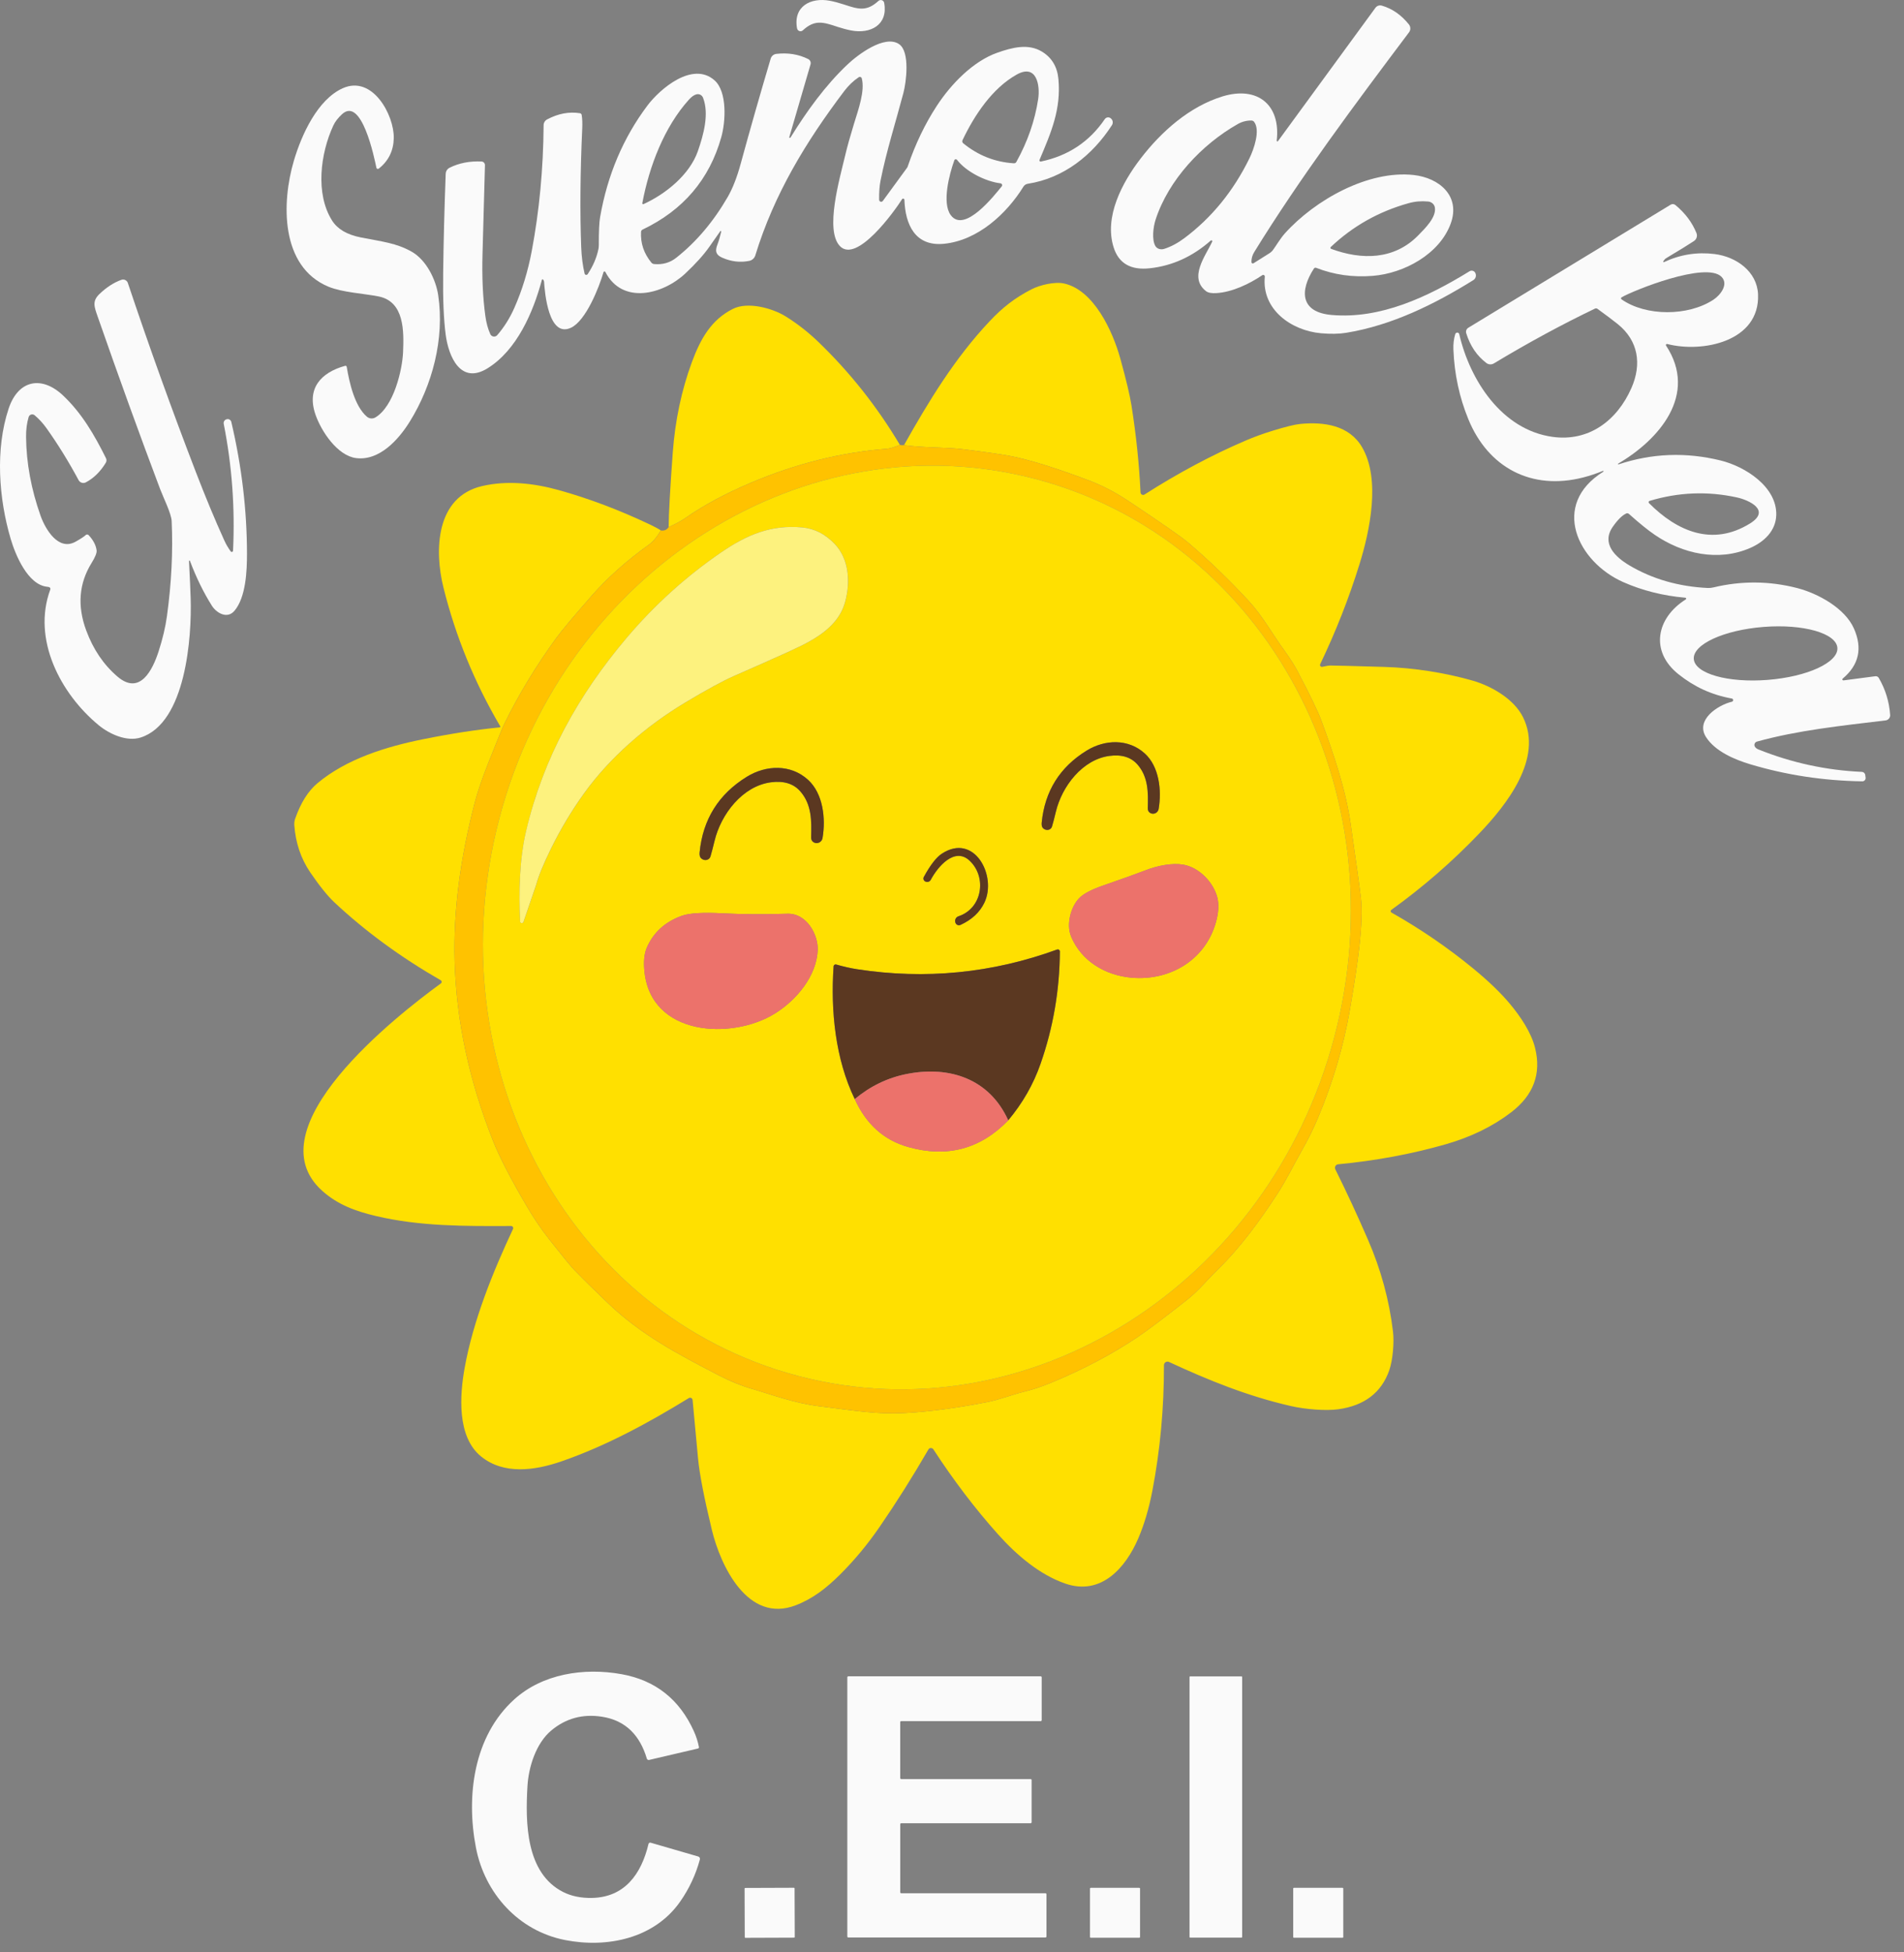 <svg xmlns="http://www.w3.org/2000/svg" width="119" height="122" viewBox="0 0 119 122" fill="none"><rect x="0" y="0" width="119" height="122" fill="#808080" stroke="none"/><path d="M52.316 1.667C51.435 1.376 50.919 1.216 50.179 1.894C50.092 1.976 49.953 1.97 49.871 1.882C49.843 1.852 49.824 1.815 49.816 1.774C49.563 0.399 50.67 -0.178 51.867 0.048C52.14 0.1 52.44 0.18 52.765 0.287C53.643 0.578 54.16 0.738 54.901 0.06C54.99 -0.02 55.129 -0.014 55.21 0.074C55.236 0.104 55.255 0.141 55.262 0.181C55.515 1.555 54.408 2.132 53.211 1.906C52.939 1.854 52.641 1.775 52.316 1.669V1.667Z" fill="#FAFAFA"></path><path d="M75.763 15.105C75.777 15.076 75.765 15.041 75.736 15.027C75.713 15.016 75.688 15.02 75.669 15.037C74.535 16.038 73.266 16.614 71.865 16.767C70.673 16.899 69.918 16.463 69.602 15.46C69 13.551 70.128 11.42 71.29 9.908C72.594 8.209 74.346 6.658 76.409 6.025C78.578 5.363 80.056 6.531 79.794 8.793C79.793 8.817 79.811 8.837 79.835 8.84C79.849 8.84 79.863 8.834 79.872 8.822L85.965 0.487C86.056 0.363 86.214 0.309 86.362 0.351C87.017 0.541 87.581 0.933 88.058 1.529C88.172 1.672 88.175 1.874 88.065 2.019C84.662 6.544 81.247 11.117 78.387 15.758C78.268 15.951 78.211 16.158 78.215 16.381C78.215 16.429 78.254 16.466 78.302 16.465C78.318 16.465 78.334 16.461 78.347 16.453L79.343 15.826C79.44 15.764 79.524 15.684 79.588 15.586C79.754 15.36 80.026 14.898 80.303 14.588C82.204 12.477 85.524 10.631 88.345 10.937C89.949 11.111 91.301 12.245 90.669 13.976C89.971 15.882 87.757 17.087 85.79 17.242C84.547 17.341 83.37 17.174 82.26 16.739C82.209 16.719 82.151 16.738 82.12 16.784C81.232 18.151 81.242 19.518 83.241 19.687C86.278 19.947 89.219 18.571 91.847 16.953C91.965 16.88 92.121 16.916 92.195 17.036C92.202 17.047 92.207 17.059 92.213 17.072L92.219 17.087C92.282 17.241 92.226 17.418 92.086 17.506C89.648 19.026 86.963 20.343 84.128 20.801C83.682 20.872 83.158 20.882 82.558 20.828C80.701 20.66 78.845 19.34 79.051 17.293C79.057 17.238 79.017 17.188 78.962 17.182C78.939 17.179 78.914 17.185 78.894 17.199C78.079 17.75 77.004 18.26 76.03 18.319C75.725 18.338 75.511 18.298 75.383 18.202C74.266 17.343 75.363 15.975 75.763 15.101V15.105ZM78.212 7.532C77.908 7.529 77.623 7.604 77.355 7.756C75.115 9.028 73.037 11.239 72.227 13.72C72.074 14.191 71.98 14.973 72.209 15.374C72.31 15.55 72.543 15.625 72.767 15.553C73.189 15.418 73.608 15.195 74.025 14.882C75.733 13.604 77.089 11.941 78.091 9.893C78.367 9.329 78.786 8.131 78.379 7.612C78.339 7.562 78.278 7.532 78.212 7.532ZM83.194 15.553C85.11 16.263 87.134 16.24 88.626 14.723C89.064 14.277 89.771 13.591 89.681 12.978C89.651 12.773 89.477 12.614 89.259 12.595C88.836 12.555 88.43 12.589 88.04 12.699C86.177 13.217 84.553 14.131 83.172 15.439C83.145 15.466 83.144 15.509 83.17 15.536C83.177 15.543 83.185 15.549 83.194 15.553Z" fill="#FAFAFA"></path><path d="M45.017 14.452C45.01 14.458 44.784 14.779 44.341 15.415C43.991 15.917 43.486 16.479 42.826 17.099C41.432 18.403 38.903 19.061 37.837 17.001C37.822 16.969 37.783 16.956 37.751 16.971C37.735 16.98 37.723 16.994 37.719 17.011C37.436 17.985 36.614 20.051 35.684 20.485C34.289 21.136 34.05 18.306 34.004 17.608C34.002 17.57 33.982 17.524 33.945 17.473C33.932 17.453 33.906 17.448 33.887 17.462C33.879 17.468 33.872 17.477 33.869 17.487C33.322 19.53 32.305 21.874 30.483 23.012C28.778 24.076 28.032 22.261 27.856 20.924C27.73 19.963 27.676 18.684 27.697 17.085C27.721 15.141 27.774 13.067 27.856 10.861C27.863 10.699 27.957 10.554 28.101 10.483C28.689 10.19 29.355 10.06 30.095 10.094C30.218 10.098 30.314 10.202 30.31 10.326C30.283 11.391 30.232 13.24 30.157 15.873C30.117 17.306 30.176 18.599 30.335 19.755C30.393 20.177 30.495 20.551 30.641 20.878C30.701 21.012 30.855 21.071 30.988 21.013C31.023 20.998 31.054 20.973 31.08 20.944C31.514 20.441 31.87 19.871 32.15 19.235C32.635 18.136 32.995 16.957 33.232 15.701C33.708 13.178 33.956 10.552 33.976 7.824C33.976 7.672 34.062 7.533 34.197 7.462C34.885 7.097 35.568 6.969 36.248 7.076C36.305 7.087 36.348 7.13 36.356 7.186C36.394 7.419 36.405 7.703 36.389 8.038C36.265 10.786 36.243 13.252 36.325 15.434C36.348 16.041 36.418 16.596 36.537 17.098C36.55 17.156 36.608 17.192 36.666 17.178C36.692 17.172 36.717 17.155 36.732 17.132C37.07 16.62 37.292 16.1 37.401 15.569C37.418 15.49 37.425 15.41 37.425 15.329C37.423 14.472 37.45 13.884 37.507 13.566C37.965 10.94 38.947 8.62 40.458 6.605C41.243 5.557 43.292 3.8 44.664 5.026C45.454 5.731 45.359 7.588 45.081 8.571C44.343 11.207 42.703 13.135 40.16 14.35C40.106 14.376 40.07 14.43 40.066 14.489C40.025 15.199 40.24 15.839 40.711 16.413C40.754 16.465 40.817 16.498 40.886 16.504C41.416 16.55 41.875 16.419 42.264 16.111C43.513 15.125 44.583 13.862 45.476 12.322C45.788 11.783 46.058 11.092 46.289 10.25C46.893 8.038 47.52 5.843 48.168 3.664C48.216 3.503 48.354 3.388 48.519 3.368C49.242 3.284 49.905 3.39 50.508 3.688C50.634 3.75 50.697 3.893 50.658 4.026L49.331 8.57C49.324 8.591 49.336 8.612 49.357 8.618C49.375 8.622 49.392 8.615 49.403 8.601C50.426 6.944 51.578 5.349 52.952 4.045C53.625 3.406 55.296 2.15 56.192 2.758C56.891 3.232 56.638 5.151 56.463 5.809C55.965 7.691 55.403 9.442 55.035 11.281C54.968 11.614 54.938 12.015 54.945 12.485C54.945 12.555 55.005 12.612 55.075 12.611C55.115 12.611 55.152 12.591 55.176 12.56L56.681 10.5C56.706 10.466 56.724 10.429 56.737 10.39C57.212 8.996 57.816 7.739 58.548 6.619C59.443 5.248 60.815 3.831 62.33 3.295C63.283 2.959 64.273 2.711 65.121 3.226C65.736 3.599 66.079 4.17 66.151 4.939C66.323 6.824 65.706 8.257 64.97 9.994C64.954 10.033 64.971 10.076 65.009 10.092C65.023 10.098 65.038 10.1 65.052 10.097C66.759 9.741 68.091 8.856 69.048 7.447C69.128 7.331 69.285 7.301 69.401 7.379C69.408 7.383 69.415 7.389 69.422 7.395L69.434 7.406C69.558 7.509 69.583 7.689 69.495 7.824C68.282 9.699 66.481 11.14 64.236 11.486C64.123 11.503 64.024 11.569 63.965 11.664C62.908 13.374 61.108 15.021 59.014 15.235C57.185 15.423 56.58 14.024 56.525 12.488C56.524 12.445 56.488 12.411 56.444 12.412C56.419 12.412 56.395 12.426 56.381 12.447C55.932 13.162 53.546 16.505 52.487 15.373C51.553 14.373 52.468 11.212 52.828 9.698C52.947 9.188 53.127 8.545 53.364 7.768C53.651 6.834 54.067 5.687 53.862 4.9C53.845 4.832 53.776 4.792 53.708 4.81C53.694 4.814 53.681 4.819 53.669 4.828C53.335 5.051 53.036 5.337 52.769 5.687C50.368 8.862 48.38 12.132 47.206 15.965C47.152 16.139 47.007 16.269 46.829 16.305C46.258 16.419 45.695 16.352 45.136 16.104C44.73 15.925 44.688 15.682 44.831 15.307C44.924 15.059 45.006 14.786 45.075 14.485C45.08 14.462 45.066 14.441 45.045 14.437C45.033 14.434 45.022 14.437 45.013 14.445L45.017 14.452ZM60.157 8.763C60.126 8.828 60.143 8.906 60.199 8.953C61.127 9.713 62.182 10.131 63.365 10.206C63.43 10.211 63.492 10.177 63.522 10.121C64.225 8.854 64.68 7.546 64.885 6.198C65.017 5.342 64.794 3.964 63.546 4.66C62.022 5.508 60.897 7.202 60.156 8.764L60.157 8.763ZM40.222 12.756C41.608 12.124 43.103 10.921 43.617 9.444C43.971 8.422 44.333 7.125 43.941 6.11C43.877 5.944 43.699 5.851 43.528 5.896C43.379 5.933 43.221 6.045 43.053 6.232C41.522 7.933 40.583 10.364 40.145 12.696C40.139 12.726 40.159 12.755 40.188 12.761C40.2 12.763 40.212 12.761 40.222 12.757V12.756ZM59.645 10.018C59.335 10.878 58.859 12.68 59.42 13.443C60.279 14.614 62.156 12.202 62.61 11.646C62.651 11.597 62.642 11.524 62.592 11.483C62.575 11.469 62.555 11.46 62.532 11.458C61.596 11.344 60.384 10.732 59.815 9.992C59.781 9.949 59.72 9.941 59.676 9.973C59.661 9.985 59.651 10 59.644 10.018H59.645Z" fill="#FAFAFA"></path><path d="M23.669 10.538C23.631 10.569 23.575 10.562 23.543 10.523C23.535 10.512 23.528 10.498 23.525 10.485C23.401 9.892 22.608 5.997 21.372 7.142C21.122 7.373 20.941 7.609 20.83 7.851C20.026 9.583 19.696 12.119 20.758 13.789C21.095 14.319 21.689 14.668 22.543 14.838C23.904 15.106 24.766 15.188 25.724 15.727C26.644 16.246 27.24 17.466 27.388 18.451C27.794 21.182 27.017 24.082 25.612 26.348C24.906 27.489 23.7 28.819 22.25 28.63C21.089 28.479 20.081 26.957 19.723 25.928C19.142 24.273 20.064 23.279 21.569 22.864C21.613 22.852 21.658 22.878 21.67 22.922C21.67 22.925 21.671 22.927 21.671 22.93C21.83 23.887 22.155 25.379 22.931 26.043C23.082 26.173 23.3 26.189 23.47 26.085C24.617 25.387 25.145 23.114 25.192 22.007C25.245 20.716 25.284 18.852 23.665 18.528C22.738 18.344 21.386 18.276 20.528 17.918C17.515 16.663 17.592 12.652 18.369 10.038C18.852 8.406 19.848 6.228 21.412 5.519C23.289 4.668 24.643 7.208 24.611 8.636C24.594 9.424 24.282 10.059 23.674 10.538H23.669Z" fill="#FAFAFA"></path><path d="M101.159 29.024C103.245 28.328 105.373 28.247 107.544 28.781C109.082 29.161 111.068 30.428 111.016 32.194C110.987 33.173 110.269 33.867 109.375 34.253C107.381 35.115 105.161 34.611 103.435 33.435C103.004 33.143 102.46 32.703 101.803 32.115C101.758 32.077 101.695 32.068 101.641 32.092C101.388 32.207 101.109 32.48 100.805 32.915C100.06 33.971 100.961 34.819 101.838 35.338C103.28 36.191 104.911 36.66 106.731 36.749C106.851 36.754 106.969 36.742 107.085 36.714C108.841 36.292 110.588 36.306 112.326 36.754C113.617 37.088 115.311 38.006 115.873 39.288C116.417 40.521 116.182 41.561 115.172 42.41C115.143 42.433 115.139 42.472 115.161 42.501C115.175 42.518 115.198 42.527 115.221 42.524L117.211 42.264C117.294 42.253 117.376 42.292 117.42 42.365C117.838 43.081 118.077 43.855 118.134 44.685C118.145 44.854 118.022 45.004 117.852 45.025C115.024 45.365 112.358 45.644 109.81 46.349C109.694 46.382 109.626 46.501 109.659 46.617C109.666 46.642 109.677 46.667 109.694 46.688C109.744 46.755 109.814 46.806 109.905 46.841C111.984 47.675 114.138 48.143 116.37 48.242C116.475 48.247 116.563 48.327 116.577 48.433L116.6 48.602C116.615 48.713 116.536 48.815 116.426 48.83C116.416 48.831 116.405 48.833 116.395 48.833C113.968 48.795 111.636 48.44 109.396 47.768C108.417 47.476 107.195 46.96 106.623 46.062C105.953 45.005 107.345 44.072 108.242 43.858C108.297 43.847 108.333 43.792 108.321 43.737C108.311 43.696 108.279 43.664 108.237 43.657C106.965 43.427 105.902 42.931 104.917 42.149C103.102 40.712 103.523 38.619 105.358 37.465C105.385 37.447 105.393 37.411 105.377 37.384C105.366 37.368 105.35 37.358 105.331 37.357C103.938 37.234 102.645 36.908 101.45 36.38C98.605 35.123 96.883 31.55 100.209 29.479C100.221 29.472 100.227 29.456 100.219 29.442C100.212 29.429 100.197 29.424 100.184 29.43C99.761 29.602 99.352 29.738 98.957 29.839C95.713 30.673 93.011 29.223 91.773 26.205C91.208 24.828 90.897 23.371 90.837 21.834C90.824 21.497 90.863 21.178 90.954 20.877C90.976 20.809 91.049 20.771 91.117 20.792C91.16 20.805 91.193 20.841 91.204 20.886C91.863 23.742 93.848 26.86 97.033 27.304C99.296 27.618 101.067 26.293 101.965 24.249C102.622 22.753 102.393 21.291 101.113 20.259C100.829 20.031 100.407 19.713 99.844 19.303C99.797 19.269 99.737 19.263 99.685 19.288C97.621 20.278 95.514 21.42 93.368 22.713C93.222 22.801 93.037 22.792 92.901 22.69C92.307 22.241 91.887 21.621 91.639 20.826C91.6 20.696 91.652 20.557 91.767 20.486L104.416 12.793C104.51 12.736 104.631 12.745 104.715 12.816C105.324 13.322 105.762 13.904 106.028 14.564C106.102 14.746 106.037 14.956 105.873 15.064C105.53 15.291 104.951 15.649 104.133 16.137C104.07 16.176 104.01 16.241 103.955 16.332C103.944 16.349 103.949 16.37 103.965 16.38C103.976 16.387 103.99 16.387 104.001 16.381C105.009 15.908 106.065 15.74 107.167 15.878C108.513 16.046 109.819 16.967 109.878 18.398C109.998 21.363 106.38 22.066 104.202 21.499C104.166 21.491 104.129 21.512 104.12 21.547C104.115 21.564 104.119 21.583 104.129 21.6C106.145 24.665 103.69 27.48 101.135 28.977C101.123 28.986 101.12 29.001 101.128 29.013C101.134 29.022 101.147 29.027 101.157 29.023L101.159 29.024ZM101.344 18.707C102.872 19.781 105.518 19.771 107.092 18.729C107.543 18.431 108.041 17.765 107.602 17.308C106.646 16.31 102.052 18.167 101.35 18.583C101.314 18.604 101.303 18.65 101.323 18.685C101.328 18.694 101.335 18.701 101.344 18.707ZM103.063 31.445C104.831 33.222 107.036 34.16 109.367 32.722C110.707 31.896 109.311 31.256 108.568 31.092C106.736 30.687 104.912 30.759 103.097 31.306C103.053 31.32 103.028 31.366 103.042 31.411C103.046 31.424 103.053 31.434 103.062 31.445H103.063ZM114.836 40.486C114.764 39.572 112.696 38.987 110.219 39.183C107.74 39.378 105.789 40.276 105.862 41.19C105.935 42.104 108.002 42.689 110.48 42.493C112.959 42.298 114.909 41.4 114.836 40.486Z" fill="#FAFAFA"></path><path d="M11.813 35.077C11.869 36.195 11.905 36.974 11.917 37.412C11.989 39.789 11.628 45.183 8.793 46.094C7.925 46.373 6.846 45.884 6.169 45.326C3.783 43.361 1.994 39.955 3.143 36.845C3.165 36.789 3.139 36.725 3.082 36.7C3.059 36.69 3.011 36.679 2.936 36.671C1.733 36.538 0.967 34.69 0.669 33.685C-0.076 31.165 -0.309 28.074 0.545 25.524C1.139 23.752 2.602 23.452 3.944 24.72C5.115 25.829 5.893 27.169 6.624 28.637C6.669 28.729 6.665 28.836 6.611 28.924C6.273 29.479 5.859 29.887 5.365 30.147C5.204 30.233 5.002 30.172 4.914 30.011C4.28 28.831 3.608 27.747 2.902 26.757C2.68 26.446 2.434 26.178 2.164 25.953C2.064 25.871 1.917 25.884 1.834 25.983C1.814 26.007 1.8 26.035 1.79 26.064C1.678 26.438 1.624 26.854 1.629 27.313C1.646 28.935 1.948 30.576 2.535 32.233C2.835 33.077 3.65 34.462 4.727 33.854C5.054 33.67 5.265 33.531 5.358 33.44C5.409 33.392 5.488 33.394 5.538 33.444C5.828 33.753 5.995 34.071 6.038 34.398C6.059 34.551 5.954 34.814 5.723 35.187C4.933 36.464 4.821 37.87 5.388 39.402C5.824 40.583 6.474 41.543 7.338 42.283C8.759 43.502 9.551 41.83 9.911 40.717C10.166 39.931 10.341 39.193 10.434 38.505C10.718 36.447 10.816 34.466 10.729 32.565C10.71 32.101 10.193 31.057 10.011 30.576C8.742 27.214 7.439 23.614 6.101 19.776C5.889 19.167 5.753 18.82 6.216 18.376C6.656 17.954 7.113 17.66 7.584 17.49C7.748 17.431 7.929 17.515 7.988 17.678C7.988 17.681 7.991 17.683 7.991 17.687C9.314 21.639 10.726 25.566 12.227 29.466C12.828 31.03 13.427 32.472 14.025 33.79C14.128 34.018 14.259 34.241 14.418 34.461C14.444 34.497 14.495 34.507 14.531 34.481C14.552 34.467 14.565 34.442 14.565 34.418C14.693 31.737 14.499 29.094 13.983 26.492C13.957 26.362 14.038 26.233 14.168 26.203L14.177 26.201C14.304 26.171 14.429 26.247 14.458 26.372C14.458 26.372 14.458 26.372 14.458 26.374C15.107 29.138 15.434 31.887 15.436 34.622C15.436 35.673 15.372 37.324 14.654 38.174C14.199 38.712 13.522 38.307 13.239 37.852C12.713 37.015 12.258 36.083 11.874 35.059C11.868 35.042 11.851 35.032 11.833 35.037C11.818 35.042 11.807 35.057 11.81 35.073L11.813 35.077Z" fill="#FAFAFA"></path><path d="M41.299 33.152C41.066 33.555 40.821 33.849 40.566 34.033C39.151 35.05 37.953 36.121 36.97 37.245C35.831 38.548 35.1 39.42 34.779 39.859C33.5 41.618 32.408 43.421 31.505 45.269C31.406 45.475 31.076 46.279 30.52 47.681C30.131 48.665 29.85 49.486 29.678 50.143C28.751 53.688 28.329 56.993 28.413 60.058C28.515 63.764 29.311 67.502 30.802 71.273C31.206 72.293 31.908 73.658 32.909 75.365C33.356 76.131 33.824 76.819 34.307 77.434C35.161 78.517 35.687 79.16 35.886 79.365C36.469 79.966 37.184 80.671 38.033 81.479C40.097 83.445 42.395 84.647 44.937 85.964C45.648 86.332 46.342 86.614 47.018 86.808C48.155 87.136 49.622 87.69 51.149 87.881C53.488 88.173 54.81 88.403 56.508 88.316C58.013 88.239 59.735 88.012 61.672 87.635C62.476 87.48 63.236 87.169 63.974 86.989C64.53 86.854 65.097 86.667 65.675 86.428C67.677 85.601 69.473 84.655 71.063 83.591C71.69 83.171 72.721 82.396 74.158 81.265C74.936 80.653 75.376 80.061 76.145 79.312C77.53 77.963 78.787 76.228 79.828 74.628C80.422 73.718 80.897 72.721 81.346 71.94C81.735 71.261 82.077 70.573 82.371 69.871C83.3 67.658 83.963 65.421 84.358 63.161C84.639 61.557 84.839 60.225 84.959 59.161C85.105 57.864 85.14 56.87 85.063 56.178C85.001 55.614 84.786 54.063 84.42 51.523C84.105 49.323 83.35 47.125 82.577 45.02C82.379 44.48 81.891 43.466 81.11 41.976C80.904 41.583 80.629 41.15 80.286 40.675C79.487 39.572 78.908 38.495 78.037 37.551C76.805 36.22 75.541 35.002 74.243 33.899C73.843 33.559 72.605 32.697 70.53 31.315C69.705 30.767 68.885 30.339 68.066 30.03C65.927 29.225 64.274 28.713 63.109 28.494C62.59 28.395 61.622 28.256 60.206 28.079C59.094 27.939 57.741 27.998 56.501 27.819C58.055 25.056 59.676 22.386 61.852 20.077C62.667 19.211 63.422 18.624 64.462 18.085C64.988 17.813 65.921 17.59 66.506 17.719C68.372 18.131 69.548 20.704 70.024 22.426C70.385 23.732 70.617 24.706 70.718 25.345C71.011 27.203 71.2 29.016 71.283 30.781C71.288 30.87 71.363 30.937 71.452 30.934C71.48 30.933 71.507 30.924 71.53 30.909C73.625 29.569 75.732 28.443 77.853 27.535C78.377 27.31 78.939 27.105 79.536 26.922C80.35 26.671 80.929 26.529 81.27 26.496C82.746 26.354 84.329 26.575 85.131 27.953C86.299 29.959 85.616 33.177 84.969 35.26C84.314 37.372 83.496 39.456 82.511 41.513C82.483 41.57 82.507 41.639 82.564 41.667C82.588 41.679 82.616 41.682 82.641 41.675C82.884 41.622 83.057 41.595 83.159 41.595C83.467 41.596 84.586 41.625 86.517 41.682C88.392 41.739 90.317 42.048 92.024 42.534C93.22 42.876 94.63 43.687 95.194 44.834C96.458 47.397 94.177 50.289 92.447 52.097C90.769 53.851 88.939 55.441 86.958 56.868C86.914 56.9 86.903 56.962 86.935 57.006C86.943 57.018 86.955 57.027 86.966 57.034C88.782 58.06 90.484 59.224 92.074 60.53C93.046 61.328 93.821 62.076 94.399 62.775C95.011 63.514 95.696 64.507 95.941 65.49C96.344 67.105 95.846 68.448 94.448 69.518C93.303 70.396 91.941 71.062 90.361 71.516C88.222 72.128 85.98 72.545 83.635 72.767C83.514 72.779 83.425 72.885 83.437 73.007C83.439 73.034 83.447 73.059 83.459 73.084C84.17 74.517 84.852 75.987 85.504 77.495C86.308 79.347 86.827 81.257 87.062 83.222C87.143 83.891 87.053 85.002 86.829 85.643C86.34 87.038 85.278 87.85 83.647 88.078C82.885 88.185 81.612 88.091 80.671 87.875C77.96 87.252 75.551 86.275 73.064 85.122C72.951 85.07 72.819 85.119 72.767 85.231C72.753 85.261 72.747 85.292 72.747 85.325C72.752 88.002 72.512 90.609 72.028 93.145C71.813 94.272 71.517 95.272 71.145 96.142C70.354 97.988 68.823 99.747 66.581 98.973C64.988 98.422 63.551 97.208 62.374 95.891C60.944 94.291 59.597 92.522 58.336 90.583C58.281 90.499 58.167 90.474 58.083 90.529C58.06 90.544 58.04 90.565 58.026 90.59C57.035 92.301 56.02 93.911 54.983 95.419C54.22 96.53 53.39 97.528 52.496 98.415C51.655 99.249 50.81 99.916 49.73 100.33C46.732 101.482 45.034 97.856 44.493 95.624C44.005 93.604 43.717 92.112 43.627 91.145C43.408 88.804 43.296 87.588 43.287 87.496C43.279 87.412 43.205 87.349 43.12 87.357C43.096 87.36 43.073 87.367 43.052 87.379C40.598 88.885 37.904 90.366 35.065 91.343C33.411 91.911 31.49 92.176 30.075 91.035C28.537 89.796 28.742 87.166 29.037 85.512C29.563 82.568 30.799 79.506 32.064 76.81C32.094 76.743 32.065 76.666 32 76.636C31.982 76.627 31.965 76.624 31.946 76.624C29.062 76.637 26.244 76.65 23.5 76.001C22.236 75.703 21.113 75.3 20.139 74.426C15.775 70.518 24.801 63.467 27.556 61.462C27.609 61.423 27.621 61.349 27.582 61.298C27.573 61.285 27.56 61.273 27.546 61.266C25.047 59.83 22.832 58.208 20.901 56.399C20.473 55.997 19.969 55.371 19.39 54.522C18.808 53.665 18.475 52.682 18.394 51.571C18.385 51.433 18.404 51.295 18.449 51.165C18.795 50.176 19.259 49.438 19.841 48.95C21.667 47.426 24.123 46.67 26.436 46.203C28.149 45.857 29.746 45.609 31.225 45.461C31.251 45.458 31.271 45.435 31.269 45.409C31.269 45.402 31.266 45.395 31.263 45.389C29.657 42.661 28.476 39.773 27.717 36.726C27.14 34.41 27.224 31.054 30.132 30.379C31.726 30.009 33.387 30.205 34.92 30.631C36.793 31.151 38.698 31.87 40.634 32.789C40.935 32.931 41.158 33.053 41.301 33.152H41.299Z" fill="#FFE000"></path><path d="M56.244 27.804C55.874 27.953 55.607 28.033 55.441 28.047C52.587 28.268 49.757 28.973 46.95 30.163C45.342 30.845 43.98 31.577 42.862 32.359C42.498 32.612 42.167 32.767 41.791 32.945C41.796 32.091 41.883 30.535 42.048 28.279C42.197 26.27 42.596 24.387 43.245 22.628C43.791 21.148 44.471 19.972 45.811 19.303C46.748 18.837 48.275 19.263 49.095 19.769C49.824 20.222 50.51 20.756 51.152 21.374C53.135 23.286 54.831 25.431 56.243 27.805L56.244 27.804Z" fill="#FFE000"></path><path d="M56.244 27.804C56.313 27.826 56.4 27.831 56.502 27.819C57.741 27.998 59.095 27.938 60.207 28.079C61.623 28.256 62.591 28.394 63.11 28.494C64.275 28.713 65.928 29.225 68.067 30.03C68.885 30.339 69.706 30.767 70.531 31.315C72.607 32.697 73.845 33.559 74.245 33.899C75.542 35.002 76.806 36.22 78.038 37.551C78.909 38.495 79.488 39.572 80.287 40.675C80.63 41.149 80.904 41.584 81.112 41.976C81.892 43.466 82.38 44.48 82.578 45.02C83.351 47.125 84.106 49.323 84.421 51.523C84.787 54.063 85.002 55.615 85.064 56.178C85.141 56.87 85.106 57.864 84.96 59.161C84.84 60.225 84.64 61.558 84.359 63.161C83.963 65.421 83.301 67.658 82.372 69.871C82.078 70.571 81.736 71.261 81.347 71.94C80.898 72.721 80.423 73.717 79.829 74.628C78.788 76.228 77.533 77.965 76.146 79.312C75.376 80.061 74.937 80.653 74.159 81.265C72.722 82.396 71.691 83.172 71.064 83.591C69.474 84.655 67.678 85.601 65.677 86.428C65.098 86.667 64.531 86.854 63.975 86.989C63.237 87.17 62.477 87.481 61.674 87.635C59.736 88.012 58.014 88.239 56.509 88.316C54.811 88.403 53.489 88.173 51.151 87.881C49.623 87.69 48.156 87.138 47.019 86.808C46.343 86.613 45.649 86.331 44.938 85.964C42.396 84.647 40.098 83.445 38.034 81.479C37.186 80.671 36.47 79.966 35.888 79.365C35.688 79.16 35.163 78.516 34.309 77.434C33.824 76.82 33.357 76.131 32.91 75.365C31.909 73.658 31.208 72.293 30.803 71.272C29.311 67.502 28.515 63.765 28.414 60.058C28.331 56.993 28.752 53.688 29.679 50.142C29.851 49.486 30.132 48.665 30.521 47.681C31.078 46.279 31.407 45.476 31.506 45.269C32.41 43.421 33.501 41.618 34.781 39.859C35.102 39.42 35.831 38.548 36.971 37.245C37.954 36.12 39.153 35.05 40.568 34.033C40.823 33.85 41.067 33.555 41.3 33.152C41.511 33.187 41.675 33.118 41.793 32.945C42.168 32.766 42.499 32.612 42.865 32.358C43.983 31.577 45.346 30.845 46.952 30.163C49.759 28.973 52.589 28.267 55.444 28.047C55.609 28.034 55.876 27.953 56.246 27.804L56.244 27.804ZM49.884 85.995C64.29 89.792 79.29 80.32 83.39 64.841C87.49 49.362 79.135 33.735 64.73 29.938C50.325 26.141 35.324 35.612 31.224 51.092C27.124 66.571 35.479 82.198 49.884 85.995Z" fill="#FFC200"></path><path d="M49.884 85.995C35.479 82.198 27.124 66.571 31.224 51.092C35.324 35.612 50.325 26.141 64.73 29.938C79.135 33.735 87.49 49.362 83.39 64.841C79.29 80.32 64.29 89.792 49.884 85.995ZM32.506 57.592C32.507 57.651 32.557 57.698 32.618 57.696C32.664 57.694 32.704 57.664 32.719 57.621C33.232 56.129 33.495 55.358 33.51 55.308C33.66 54.752 33.968 53.999 34.434 53.05C35.036 51.826 35.725 50.672 36.502 49.59C38.102 47.362 40.347 45.393 42.853 43.894C44.177 43.101 45.184 42.553 45.875 42.249C47.348 41.604 48.338 41.165 48.846 40.932C50.434 40.209 52.311 39.434 52.815 37.647C53.165 36.408 53.073 34.938 52.167 33.992C51.579 33.378 50.904 33.034 50.144 32.964C48.188 32.783 46.675 33.428 45.084 34.518C42.882 36.026 40.913 37.806 39.176 39.857C36.15 43.431 33.965 47.345 32.882 51.941C32.462 53.721 32.424 55.798 32.508 57.592H32.506ZM65.749 51.66C65.815 51.438 65.894 51.134 65.987 50.748C66.37 49.139 67.655 47.47 69.335 47.244C70.106 47.14 70.693 47.323 71.097 47.789C71.776 48.573 71.763 49.55 71.736 50.507C71.733 50.644 71.779 50.742 71.876 50.803C72.041 50.907 72.26 50.857 72.364 50.69C72.389 50.65 72.406 50.604 72.415 50.559C72.613 49.398 72.45 47.908 71.549 47.092C70.516 46.155 69.056 46.211 67.915 46.913C66.234 47.951 65.298 49.451 65.107 51.414C65.091 51.577 65.12 51.694 65.193 51.765C65.329 51.897 65.543 51.908 65.671 51.788C65.708 51.753 65.735 51.709 65.75 51.66H65.749ZM44.403 53.531C44.472 53.298 44.556 52.979 44.654 52.574C45.057 50.881 46.41 49.129 48.175 48.893C48.984 48.785 49.601 48.976 50.025 49.467C50.739 50.291 50.724 51.318 50.695 52.325C50.691 52.467 50.74 52.571 50.841 52.636C51.013 52.745 51.243 52.693 51.353 52.519C51.38 52.477 51.398 52.429 51.407 52.38C51.615 51.159 51.446 49.593 50.499 48.734C49.414 47.749 47.88 47.808 46.68 48.544C44.913 49.633 43.927 51.209 43.726 53.27C43.708 53.441 43.739 53.563 43.816 53.639C43.959 53.778 44.184 53.79 44.319 53.665C44.358 53.628 44.386 53.582 44.402 53.531H44.403ZM59.708 57.653C59.74 57.777 59.866 57.851 59.991 57.82C60.005 57.816 60.018 57.812 60.031 57.806C60.735 57.484 61.233 57.022 61.523 56.419C62.326 54.748 60.899 52.018 58.861 53.356C58.52 53.58 58.146 54.062 57.739 54.807C57.684 54.907 57.721 55.032 57.822 55.087C57.83 55.092 57.84 55.097 57.849 55.1L57.864 55.106C57.982 55.151 58.115 55.1 58.173 54.989C58.613 54.162 59.669 52.916 60.602 53.792C61.697 54.823 61.398 56.776 59.907 57.266C59.752 57.317 59.665 57.48 59.706 57.636L59.709 57.653H59.708ZM66.942 58.529C67.579 60.062 69.071 60.955 70.706 61.104C73.094 61.319 75.322 60.024 75.991 57.653C76.163 57.043 76.193 56.52 76.081 56.087C75.832 55.131 74.946 54.212 73.949 54.04C73.277 53.923 72.353 54.093 71.565 54.404C71.154 54.566 70.269 54.884 68.91 55.357C68.25 55.588 67.786 55.826 67.516 56.071C66.957 56.578 66.611 57.732 66.943 58.529H66.942ZM40.42 59.241C40.269 59.595 40.22 60.066 40.271 60.653C40.639 64.784 45.756 65.006 48.427 63.348C49.809 62.489 51.038 60.98 51.106 59.388C51.148 58.418 50.416 57.075 49.223 57.108C47.667 57.153 46.31 57.143 45.153 57.082C43.93 57.018 43.084 57.069 42.618 57.235C41.568 57.611 40.835 58.279 40.42 59.24V59.241ZM53.422 68.693C54.134 70.262 55.246 71.26 56.757 71.686C59.188 72.374 61.274 71.818 63.015 70.022C63.916 68.947 64.589 67.767 65.037 66.483C65.825 64.223 66.227 61.885 66.242 59.468C66.242 59.398 66.185 59.339 66.115 59.339C66.099 59.339 66.084 59.341 66.07 59.347C62.011 60.826 57.845 61.236 53.573 60.579C53.168 60.516 52.731 60.417 52.263 60.283C52.197 60.264 52.126 60.301 52.105 60.369C52.103 60.378 52.1 60.387 52.1 60.397C51.91 63.177 52.207 66.185 53.423 68.696L53.422 68.693Z" fill="#FFE000"></path><path d="M32.506 57.592C32.421 55.798 32.46 53.72 32.879 51.941C33.963 47.345 36.149 43.431 39.173 39.857C40.911 37.806 42.88 36.026 45.081 34.518C46.673 33.428 48.185 32.783 50.142 32.964C50.902 33.034 51.577 33.378 52.165 33.992C53.072 34.937 53.163 36.408 52.813 37.647C52.309 39.434 50.432 40.209 48.844 40.932C48.336 41.165 47.346 41.604 45.873 42.249C45.182 42.553 44.175 43.101 42.851 43.894C40.345 45.394 38.1 47.363 36.499 49.59C35.722 50.671 35.034 51.824 34.431 53.05C33.965 53.999 33.657 54.752 33.507 55.308C33.492 55.358 33.228 56.129 32.717 57.621C32.697 57.678 32.635 57.709 32.577 57.69C32.534 57.676 32.505 57.636 32.503 57.592L32.506 57.592Z" fill="#FDF27E"></path><path d="M65.749 51.66C65.7 51.827 65.514 51.912 65.333 51.85C65.281 51.831 65.233 51.802 65.193 51.764C65.119 51.692 65.091 51.574 65.107 51.413C65.298 49.451 66.233 47.95 67.915 46.912C69.056 46.211 70.516 46.154 71.549 47.091C72.45 47.906 72.613 49.397 72.415 50.557C72.382 50.752 72.199 50.884 72.007 50.852C71.96 50.845 71.917 50.828 71.877 50.803C71.781 50.742 71.734 50.643 71.738 50.507C71.765 49.55 71.777 48.572 71.098 47.789C70.694 47.323 70.107 47.141 69.336 47.244C67.656 47.471 66.371 49.139 65.988 50.748C65.896 51.134 65.816 51.438 65.75 51.66H65.749Z" fill="#5B3821"></path><path d="M44.403 53.531C44.35 53.707 44.154 53.797 43.966 53.732C43.911 53.713 43.859 53.681 43.817 53.64C43.74 53.565 43.711 53.442 43.727 53.271C43.928 51.21 44.914 49.633 46.681 48.545C47.881 47.809 49.416 47.75 50.5 48.735C51.447 49.594 51.618 51.16 51.408 52.381C51.373 52.584 51.181 52.723 50.979 52.689C50.93 52.681 50.883 52.663 50.842 52.636C50.74 52.572 50.692 52.468 50.696 52.326C50.725 51.319 50.74 50.292 50.026 49.468C49.602 48.977 48.986 48.786 48.176 48.894C46.411 49.13 45.058 50.882 44.655 52.575C44.557 52.98 44.473 53.299 44.404 53.532L44.403 53.531Z" fill="#5B3821"></path><path d="M59.708 57.653L59.705 57.636C59.663 57.478 59.751 57.317 59.906 57.266C61.397 56.776 61.695 54.823 60.601 53.792C59.668 52.916 58.611 54.162 58.172 54.989C58.114 55.1 57.98 55.15 57.863 55.106L57.848 55.1C57.741 55.06 57.686 54.941 57.726 54.835C57.729 54.825 57.733 54.816 57.739 54.808C58.146 54.063 58.521 53.58 58.861 53.358C60.899 52.021 62.326 54.749 61.523 56.42C61.233 57.023 60.736 57.484 60.031 57.807C59.914 57.861 59.776 57.809 59.723 57.692C59.717 57.679 59.713 57.667 59.709 57.653H59.708Z" fill="#5B3821"></path><path d="M66.942 58.529C66.61 57.732 66.957 56.577 67.514 56.071C67.784 55.825 68.249 55.587 68.909 55.357C70.267 54.884 71.153 54.566 71.564 54.404C72.351 54.093 73.277 53.923 73.948 54.04C74.944 54.212 75.831 55.131 76.08 56.087C76.193 56.52 76.162 57.043 75.99 57.653C75.321 60.024 73.093 61.32 70.704 61.104C69.071 60.955 67.578 60.062 66.941 58.529L66.942 58.529Z" fill="#EC726B"></path><path d="M40.42 59.24C40.835 58.279 41.568 57.611 42.618 57.235C43.084 57.068 43.928 57.017 45.153 57.082C46.31 57.143 47.667 57.151 49.223 57.108C50.416 57.075 51.148 58.418 51.106 59.388C51.038 60.98 49.809 62.489 48.427 63.348C45.757 65.007 40.64 64.784 40.271 60.653C40.218 60.066 40.268 59.595 40.42 59.241V59.24Z" fill="#EC726B"></path><path d="M63.015 70.022C61.847 67.43 59.355 66.598 56.689 67.12C55.481 67.356 54.393 67.881 53.422 68.693C52.206 66.183 51.91 63.176 52.099 60.394C52.105 60.324 52.165 60.27 52.235 60.276C52.245 60.276 52.254 60.279 52.262 60.281C52.73 60.415 53.167 60.514 53.572 60.577C57.844 61.235 62.01 60.824 66.069 59.345C66.136 59.32 66.21 59.355 66.233 59.421C66.238 59.435 66.241 59.45 66.241 59.465C66.226 61.882 65.825 64.221 65.036 66.481C64.589 67.765 63.915 68.945 63.014 70.02L63.015 70.022Z" fill="#5B3821"></path><path d="M63.015 70.022C61.274 71.818 59.188 72.374 56.757 71.686C55.246 71.26 54.134 70.263 53.422 68.693C54.393 67.881 55.481 67.356 56.689 67.12C59.355 66.598 61.846 67.429 63.015 70.022Z" fill="#EC726B"></path><path d="M43.685 109.187C43.694 109.231 43.666 109.273 43.623 109.282L40.568 109.996C40.507 110.009 40.446 109.974 40.428 109.915C40.005 108.495 39.137 107.524 37.61 107.292C36.415 107.109 35.364 107.396 34.457 108.152C33.498 108.954 33.036 110.434 32.966 111.638C32.833 113.922 32.859 117.071 35.202 118.252C35.717 118.511 36.319 118.634 37.01 118.619C39.026 118.574 40.078 117.152 40.531 115.246C40.545 115.187 40.603 115.152 40.661 115.166C40.664 115.166 40.665 115.166 40.667 115.168L43.638 116.03C43.718 116.053 43.763 116.136 43.742 116.216C43.489 117.155 43.081 118.028 42.519 118.837C40.906 121.157 37.948 121.772 35.305 121.249C32.405 120.676 30.3 118.335 29.747 115.483C29.126 112.276 29.585 108.523 32.137 106.214C33.902 104.615 36.484 104.21 38.847 104.635C40.958 105.015 42.464 106.202 43.366 108.199C43.513 108.521 43.618 108.851 43.682 109.185L43.685 109.187Z" fill="#FAFAFA"></path><path d="M65.106 107.508C65.106 107.542 65.078 107.57 65.044 107.57H56.326C56.292 107.57 56.264 107.598 56.264 107.632V111.129C56.264 111.162 56.292 111.191 56.326 111.191H64.414C64.448 111.191 64.476 111.219 64.476 111.252V113.889C64.476 113.923 64.448 113.951 64.414 113.951H56.328C56.294 113.951 56.266 113.979 56.266 114.013V118.266C56.266 118.3 56.294 118.328 56.328 118.328H65.343C65.377 118.328 65.405 118.356 65.405 118.39V121.03C65.405 121.064 65.377 121.092 65.343 121.092H53.019C52.985 121.092 52.957 121.064 52.957 121.03V104.83C52.957 104.797 52.985 104.769 53.019 104.769H65.044C65.078 104.769 65.106 104.797 65.106 104.83V107.508Z" fill="#FAFAFA"></path><path d="M77.596 104.773H74.384C74.363 104.773 74.345 104.79 74.345 104.812V121.061C74.345 121.083 74.363 121.1 74.384 121.1H77.596C77.617 121.1 77.635 121.083 77.635 121.061V104.812C77.635 104.79 77.617 104.773 77.596 104.773Z" fill="#FAFAFA"></path><path d="M49.624 117.985L46.573 117.996C46.553 117.996 46.537 118.012 46.537 118.032L46.547 121.077C46.547 121.097 46.564 121.113 46.584 121.113L49.635 121.102C49.655 121.102 49.672 121.086 49.672 121.066L49.661 118.021C49.661 118.001 49.645 117.985 49.624 117.985Z" fill="#FAFAFA"></path><path d="M71.208 117.988H68.169C68.145 117.988 68.125 118.008 68.125 118.032V121.064C68.125 121.088 68.145 121.108 68.169 121.108H71.208C71.233 121.108 71.253 121.088 71.253 121.064V118.032C71.253 118.008 71.233 117.988 71.208 117.988Z" fill="#FAFAFA"></path><path d="M83.915 117.988H80.864C80.843 117.988 80.826 118.005 80.826 118.026V121.07C80.826 121.091 80.843 121.108 80.864 121.108H83.915C83.936 121.108 83.954 121.091 83.954 121.07V118.026C83.954 118.005 83.936 117.988 83.915 117.988Z" fill="#FAFAFA"></path></svg>